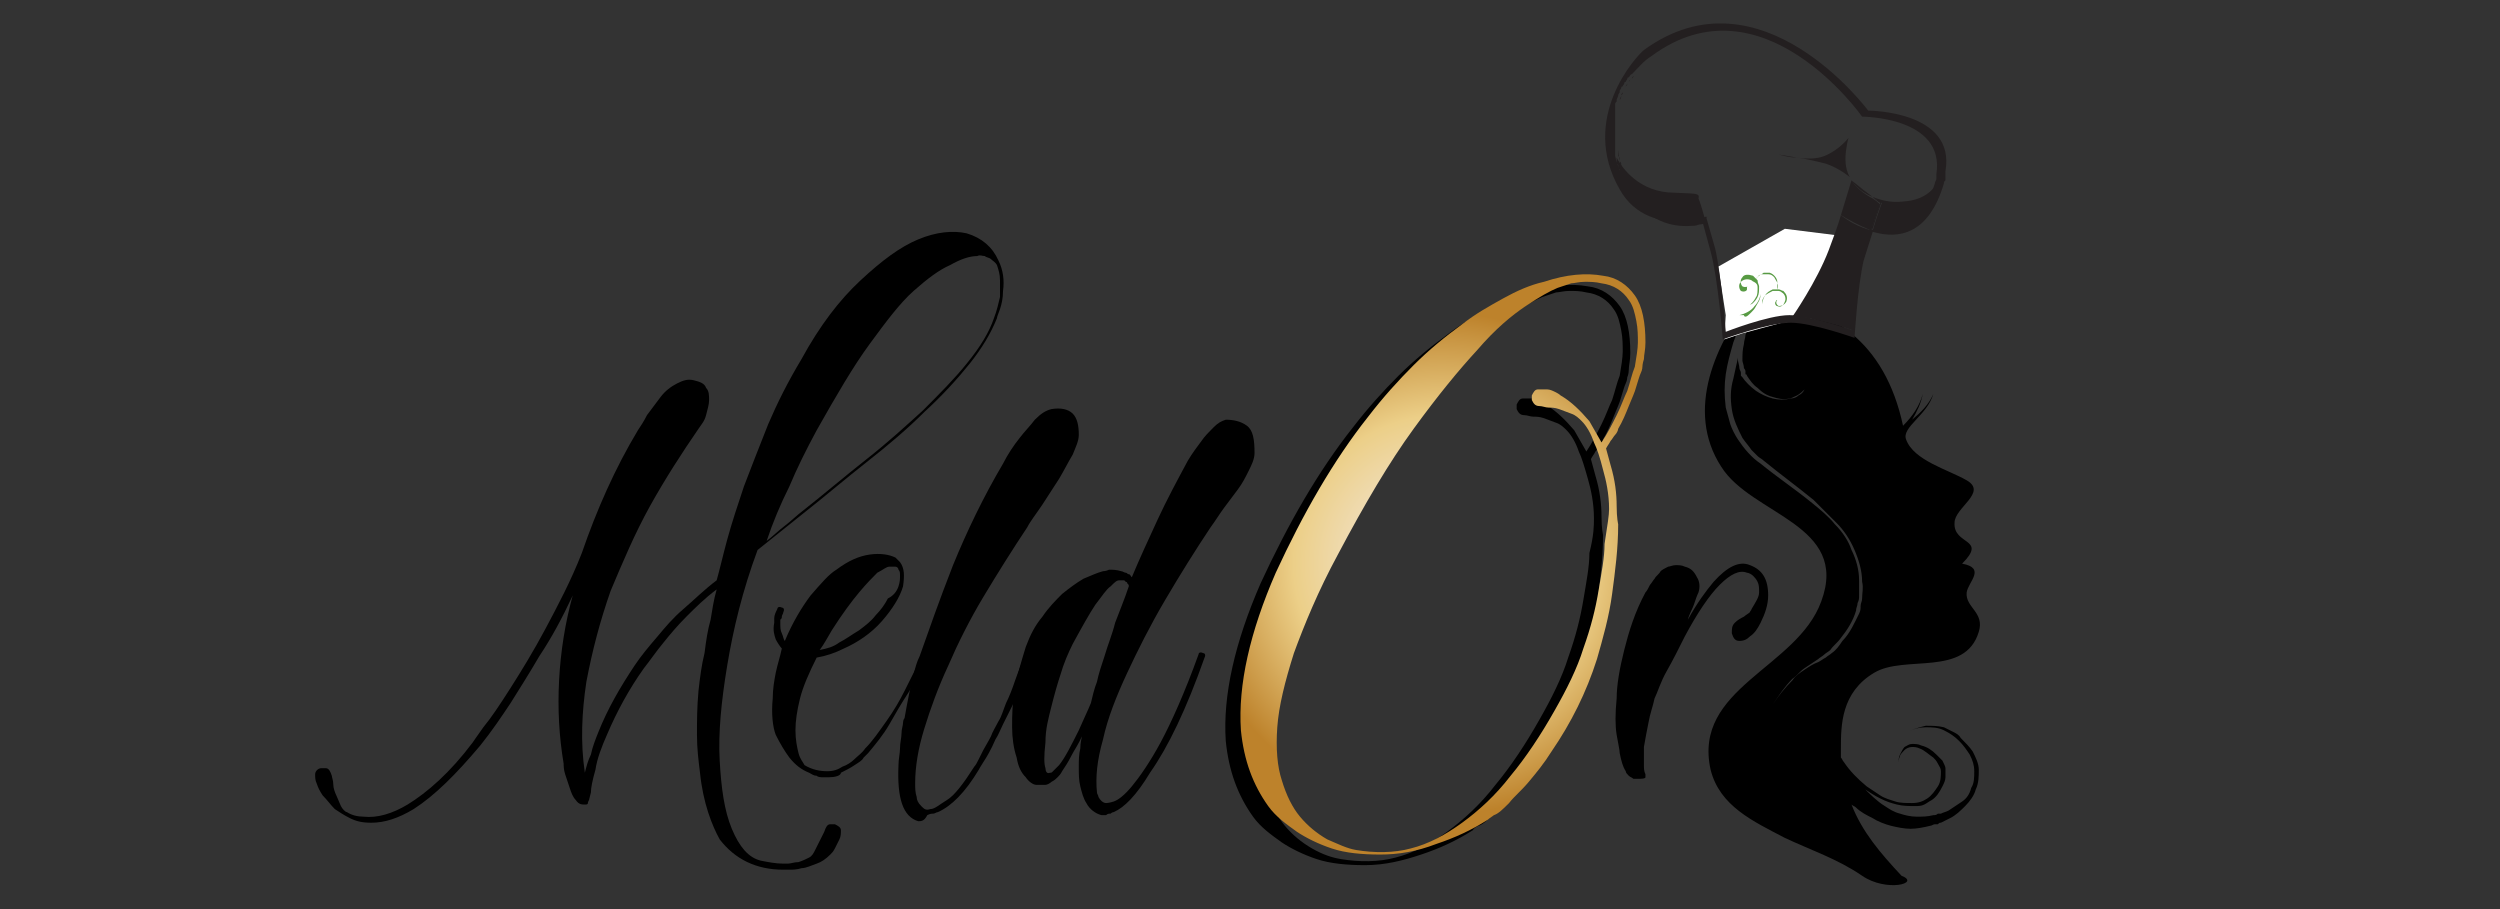 <?xml version="1.0" encoding="utf-8"?>
<!-- Generator: Adobe Illustrator 22.0.1, SVG Export Plug-In . SVG Version: 6.00 Build 0)  -->
<svg version="1.1" id="Layer_1" xmlns="http://www.w3.org/2000/svg" xmlns:xlink="http://www.w3.org/1999/xlink" x="0px" y="0px"
	 viewBox="0 0 165 60" style="enable-background:new 0 0 165 60;" xml:space="preserve">
<rect x="0" y="0" width="165" height="60" fill="#333333" stroke="none"/>
<style type="text/css">
	.st0{enable-background:new    ;}
	.st1{fill:url(#SVGID_1_);}
	.st2{fill:#FFFFFF;}
	.st3{fill:#231F20;}
	.st4{fill:#579A43;}
</style>
<g>
	<g class="st0">
		<path d="M47.3,38.9c-0.8,0.6-1.4,1.2-2,1.8c-0.6,0.6-1.1,1.2-1.5,1.7c-0.5,0.6-0.9,1.2-1.3,1.7c-1,1.4-1.8,2.9-2.4,4.3
			c-0.4,0.9-0.7,1.7-0.8,2.4c-0.2,0.7-0.3,1.2-0.3,1.5l-0.1,0.4c0,0.1-0.1,0.2-0.1,0.3c0,0.1-0.1,0.1-0.2,0.1c-0.2,0-0.4,0-0.6-0.3
			c-0.2-0.2-0.3-0.5-0.4-0.8c-0.1-0.3-0.2-0.6-0.3-0.9s-0.1-0.6-0.1-0.7c-0.3-1.8-0.4-3.6-0.3-5.5c0.1-1.9,0.4-3.8,0.9-5.6
			c-0.7,1.5-1.4,2.8-2.2,4c-0.7,1.2-1.4,2.3-1.9,3.1c-0.6,0.9-1.2,1.8-2,2.8c-1.6,1.9-3,3.3-4.4,4.2c-1,0.6-1.9,0.9-2.8,0.9
			c-0.6,0-1-0.1-1.4-0.3c-0.4-0.2-0.7-0.4-1-0.6c-0.3-0.3-0.5-0.6-0.8-0.9c-0.2-0.3-0.3-0.5-0.4-0.8c-0.1-0.2-0.1-0.4-0.1-0.6
			c0-0.2,0.2-0.4,0.4-0.4c0.1,0,0.2,0,0.3,0c0.2,0,0.3,0.2,0.4,0.5c0,0.1,0.1,0.3,0.1,0.6c0,0.2,0.1,0.5,0.2,0.7
			c0.1,0.2,0.2,0.5,0.3,0.7c0.1,0.2,0.3,0.4,0.4,0.4c0.3,0.2,0.7,0.3,1.1,0.3c0.9,0.1,1.9-0.2,2.9-0.8c1.3-0.8,2.8-2.1,4.3-4.1
			c0,0,0.2-0.3,0.7-1c0.5-0.6,1.1-1.5,1.8-2.6c0.7-1.1,1.5-2.4,2.3-3.9s1.7-3.2,2.4-5c1-2.9,2.2-5.6,3.7-8.1c0.2-0.3,0.4-0.6,0.6-1
			c0.3-0.4,0.6-0.8,0.9-1.2c0.3-0.4,0.7-0.7,1.1-0.9c0.4-0.2,0.7-0.3,1.1-0.2c0.4,0.1,0.7,0.2,0.8,0.5c0.2,0.2,0.2,0.5,0.2,0.8
			s-0.1,0.6-0.2,1s-0.3,0.6-0.5,0.9c-1.1,1.6-2.2,3.3-3.2,5.1c-1,1.8-1.8,3.7-2.6,5.6c-0.7,2-1.2,3.9-1.6,6c-0.3,2-0.4,4-0.1,6
			c0.1-0.4,0.2-0.8,0.4-1.2c0.1-0.5,0.3-1,0.5-1.5c0.6-1.5,1.4-2.9,2.4-4.4c0.4-0.6,0.9-1.2,1.5-1.9c0.5-0.6,1-1.2,1.7-1.8
			s1.4-1.3,2.2-1.9c0.2-0.7,0.4-1.6,0.7-2.7c0.3-1.1,0.7-2.3,1.1-3.5c0.5-1.3,1-2.6,1.6-4.1c0.6-1.4,1.3-2.8,2.2-4.3
			c1.2-2.2,2.5-3.9,3.9-5.2c1.4-1.3,2.6-2.2,3.8-2.7c1.2-0.5,2.3-0.6,3.2-0.4c1,0.3,1.7,0.9,2.1,1.8c0.3,0.6,0.4,1.3,0.3,2
			c0,0.5-0.1,0.9-0.2,1.2c-0.1,0.3-0.2,0.5-0.2,0.6c-0.4,1-1,2-1.8,3c-0.8,1-1.8,2.1-3,3.2c-1.1,1.1-2.4,2.2-3.8,3.3
			c-1.4,1.1-2.8,2.3-4.2,3.4c-0.5,0.4-1,0.8-1.5,1.2c-0.5,0.4-1,0.8-1.5,1.2c-1,2.7-1.6,5.2-2,7.6c-0.4,2.4-0.6,4.5-0.5,6.3
			s0.3,3.3,0.8,4.5c0.5,1.2,1.1,1.9,1.9,2.1c0.5,0.1,1,0.2,1.5,0.2c0,0,0.1,0,0.3,0c0.2,0,0.4-0.1,0.7-0.1c0.3-0.1,0.5-0.2,0.7-0.3
			s0.3-0.3,0.4-0.5c0.1-0.2,0.2-0.4,0.3-0.6c0.1-0.2,0.2-0.4,0.3-0.6c0.1-0.3,0.2-0.5,0.4-0.5c0.1,0,0.2,0,0.3,0
			c0.2,0.1,0.4,0.2,0.4,0.4c0,0.2,0,0.4-0.1,0.6c-0.1,0.2-0.2,0.4-0.3,0.6c-0.1,0.2-0.2,0.3-0.3,0.4c-0.3,0.3-0.6,0.5-0.9,0.6
			s-0.7,0.3-1,0.3c-0.3,0.1-0.6,0.1-0.8,0.1c-0.2,0-0.4,0-0.4,0c-1.8,0-3.2-0.7-4.2-2C47,54.5,46.4,53,46.2,51
			c-0.1-0.8-0.2-1.6-0.2-2.5c0-0.9,0-1.8,0.1-2.9c0.1-0.9,0.2-1.7,0.4-2.5c0.1-0.8,0.2-1.5,0.4-2.2C47,40.3,47.1,39.6,47.3,38.9z
			 M65.6,21c0.2-0.5,0.3-1,0.4-1.4c0-0.4,0-0.8,0-1.1c0-0.4-0.1-0.7-0.2-1c-0.1-0.2-0.3-0.3-0.4-0.4c-0.1-0.1-0.3-0.1-0.4-0.2
			c-0.2,0-0.3-0.1-0.5,0c-0.5,0-1.1,0.2-1.8,0.6c-0.7,0.3-1.5,0.9-2.4,1.7c-0.9,0.8-1.8,2-2.9,3.5c-1.1,1.5-2.2,3.4-3.5,5.7
			c-0.7,1.3-1.3,2.5-1.8,3.7c-0.6,1.2-1.1,2.4-1.5,3.6c0.4-0.3,0.8-0.7,1.2-1c0.4-0.3,0.8-0.7,1.2-1c1.4-1.1,2.8-2.3,4.2-3.4
			c1.4-1.1,2.6-2.2,3.7-3.2c1.1-1.1,2.1-2.1,2.9-3.1C64.7,22.9,65.3,21.9,65.6,21z"/>
		<path d="M54.7,51.3c-0.1,0-0.2,0-0.4,0c-0.1,0-0.3,0-0.4-0.1c-0.2,0-0.3-0.1-0.5-0.2c-0.5-0.2-0.9-0.5-1.3-1
			c-0.3-0.4-0.6-0.9-0.9-1.5C51,48,50.9,47.1,51,46.1c0-0.6,0.1-1.2,0.2-1.7c0.1-0.5,0.3-1.1,0.4-1.6c-0.1-0.1-0.3-0.4-0.4-0.6
			c-0.1-0.3-0.2-0.6-0.1-1.1c0-0.1,0-0.2,0-0.3c0-0.2,0.1-0.4,0.2-0.6c0-0.1,0.1-0.2,0.3-0.1c0.1,0,0.2,0.1,0.1,0.3
			c0,0.1-0.1,0.2-0.1,0.3c0,0.1,0,0.1-0.1,0.2c0,0.1,0,0.1,0,0.2c0,0.3,0,0.5,0.1,0.7c0.1,0.2,0.1,0.4,0.2,0.5
			c0.5-1.2,1.1-2.2,1.7-3c0.7-0.8,1.2-1.4,1.7-1.7c0.8-0.6,1.5-0.9,2.2-1c0.7-0.1,1.3,0,1.7,0.2l0.1,0.1c0,0,0.1,0.1,0.1,0.1
			c0,0,0.1,0.1,0.1,0.1c0.3,0.4,0.3,0.9,0.2,1.6c-0.2,0.7-0.7,1.5-1.4,2.3s-1.6,1.4-2.5,1.8c-0.6,0.3-1.2,0.5-1.8,0.6
			c-0.5,1-0.9,1.9-1.1,2.7c-0.2,0.8-0.3,1.5-0.3,2.1c0,0.6,0.1,1.1,0.2,1.5c0.1,0.4,0.3,0.6,0.4,0.8c0.5,0.3,1,0.4,1.5,0.4
			c0.4,0,0.7-0.1,1-0.3c0.3-0.1,0.6-0.3,0.8-0.5c0.2-0.2,0.5-0.4,0.7-0.7c0.5-0.5,0.9-1.1,1.4-1.8c0.5-0.7,0.9-1.4,1.2-2
			c0.3-0.6,0.6-1.2,0.8-1.6c0.2-0.4,0.3-0.7,0.3-0.7c0-0.1,0.1-0.2,0.3-0.1c0.1,0,0.2,0.1,0.1,0.3c0,0-0.1,0.3-0.4,0.7
			s-0.5,1-0.9,1.6c-0.4,0.6-0.8,1.3-1.2,2c-0.4,0.7-0.9,1.3-1.4,1.9c0,0-0.1,0.1-0.3,0.3c-0.1,0.2-0.3,0.3-0.6,0.5s-0.5,0.3-0.9,0.5
			C55.5,51.2,55.1,51.3,54.7,51.3z M59.3,38.7c0.1-0.3,0.1-0.5,0.1-0.7c0-0.2,0-0.3-0.1-0.4c0-0.1-0.1-0.2-0.2-0.2
			c-0.1,0-0.2,0-0.4,0c-0.2,0-0.4,0.2-0.8,0.4c-0.3,0.3-0.7,0.7-1.2,1.3c-0.5,0.6-1.1,1.4-1.8,2.5c-0.3,0.5-0.5,0.9-0.8,1.3
			c0.5-0.1,0.9-0.2,1.3-0.5c0.4-0.2,0.8-0.5,1.3-0.8c0.4-0.3,0.8-0.6,1.1-1c0.3-0.3,0.6-0.7,0.8-1.1C59,39.3,59.2,39,59.3,38.7z"/>
		<path d="M60.6,54.2c-1-0.3-1.4-1.5-1.3-3.7c0-0.4,0.1-0.8,0.1-1.1c0-0.4,0.1-0.7,0.1-1c0-0.3,0.1-0.5,0.1-0.7
			c0-0.2,0.1-0.3,0.1-0.3c0.1-0.6,0.2-1.1,0.3-1.6c0.1-0.5,0.2-0.9,0.3-1.3c0.1-0.4,0.2-0.8,0.4-1.2c0.6-1.7,1.3-3.7,2.2-6
			c0.9-2.2,2-4.5,3.3-6.7c0.3-0.6,0.7-1.2,1.1-1.7c0.3-0.4,0.7-0.8,1-1.2c0.4-0.4,0.7-0.6,1.1-0.7c0.6-0.1,1.1,0,1.4,0.3
			c0.3,0.3,0.4,0.8,0.4,1.4c0,0.4-0.2,0.8-0.4,1.3c-0.3,0.5-0.6,1.1-0.9,1.6c-0.4,0.6-0.7,1.1-1.1,1.7c-0.4,0.6-0.8,1.1-1,1.5
			c-1,1.5-2,3.1-2.9,4.6c-0.9,1.5-1.7,3.1-2.3,4.5c-0.7,1.5-1.2,2.9-1.6,4.2c-0.4,1.3-0.6,2.5-0.6,3.6c0,0.3,0,0.6,0.1,0.9
			c0,0.2,0.1,0.4,0.3,0.6s0.3,0.3,0.6,0.2c0.3,0,0.6-0.3,1.1-0.6s1.1-1.1,1.8-2.2c0.1-0.1,0.2-0.3,0.3-0.5c0.1-0.2,0.2-0.4,0.3-0.6
			c0.1-0.2,0.3-0.5,0.5-0.9c0.1-0.3,0.3-0.6,0.5-1c0.2-0.3,0.3-0.7,0.5-1.2c0.2-0.4,0.4-0.9,0.6-1.5s0.5-1.2,0.7-2
			c0-0.1,0.1-0.2,0.3-0.1c0.1,0,0.2,0.1,0.1,0.3c-0.3,0.7-0.5,1.4-0.7,2s-0.4,1.1-0.6,1.5c-0.2,0.4-0.4,0.8-0.6,1.2
			c-0.2,0.4-0.3,0.7-0.5,1c-0.3,0.7-0.6,1.2-0.8,1.5c-0.2,0.3-0.3,0.5-0.3,0.5c-0.9,1.5-1.8,2.4-2.7,2.8c-0.1,0-0.2,0.1-0.3,0.1
			c-0.1,0-0.2,0-0.4,0.1C61,54.2,60.8,54.2,60.6,54.2z"/>
		<path d="M73.5,53.6c0,0-0.1,0-0.2,0.1c-0.1,0-0.2,0-0.3,0.1c-0.1,0-0.2,0-0.3,0c-0.4-0.1-0.8-0.4-1-0.8c-0.2-0.3-0.3-0.7-0.4-1.1
			c-0.1-0.4-0.1-0.8-0.1-1.3c0-0.4,0-0.8,0.1-1.2c0-0.4,0.1-0.7,0.1-0.8c-0.2,0.5-0.5,0.9-0.7,1.3c-0.2,0.4-0.4,0.7-0.6,1
			c-0.1,0.2-0.2,0.3-0.3,0.4c-0.1,0.1-0.2,0.2-0.4,0.3c-0.1,0.1-0.3,0.2-0.4,0.2c-0.2,0-0.4,0-0.6,0c-0.2,0-0.5-0.2-0.7-0.5
			c-0.3-0.3-0.5-0.7-0.6-1.3c-0.2-0.6-0.3-1.3-0.3-2c0-0.8,0-1.6,0.2-2.5c0.1-0.9,0.4-1.8,0.7-2.8c0.3-0.8,0.6-1.4,1.1-2
			c0.4-0.6,0.9-1.1,1.3-1.5c0.5-0.4,0.9-0.7,1.4-1c0.5-0.2,0.9-0.4,1.3-0.5c0,0,0.2,0,0.4-0.1c0.2,0,0.5,0,0.8,0.1
			c0.1,0,0.2,0.1,0.3,0.1c0.1,0,0.1,0.1,0.2,0.1s0.1,0.1,0.2,0.2c0.5-1.2,1.1-2.5,1.7-3.8c0.6-1.3,1.3-2.6,2-3.9
			c0.3-0.5,0.6-0.9,0.9-1.3c0.2-0.3,0.5-0.6,0.8-0.9c0.3-0.3,0.5-0.4,0.8-0.5c0.5,0,1,0.1,1.4,0.4c0.4,0.3,0.5,0.9,0.5,1.8
			c0,0.4-0.2,0.8-0.4,1.2s-0.4,0.8-0.7,1.2c-0.3,0.4-0.6,0.8-0.9,1.2s-0.6,0.9-0.9,1.3c-1,1.5-2,3.1-3,4.8s-1.8,3.3-2.5,4.8
			s-1.3,3-1.6,4.4c-0.4,1.4-0.5,2.5-0.4,3.5c0,0.1,0.1,0.2,0.1,0.3c0.1,0.2,0.3,0.4,0.5,0.4c0,0,0.2,0,0.5-0.1
			c0.3-0.1,0.7-0.4,1.2-1c0.5-0.6,1.2-1.6,1.9-2.9c0.7-1.3,1.6-3.3,2.5-5.8c0-0.1,0.1-0.2,0.3-0.1c0.1,0,0.2,0.1,0.1,0.3
			c-1.2,3.4-2.4,5.9-3.6,7.6C75,52.5,74.2,53.3,73.5,53.6z M69.3,51c0.1,0,0.1,0,0.2-0.1c0.1-0.1,0.1-0.1,0.2-0.2l0.2-0.2
			c0.4-0.5,0.8-1.3,1.3-2.3c0.3-0.7,0.6-1.3,0.8-1.8c0.1-0.4,0.2-0.9,0.4-1.4c0.1-0.5,0.3-1.1,0.5-1.7c0.2-0.7,0.5-1.4,0.7-2.2
			c0.3-0.8,0.6-1.5,0.9-2.4c0-0.1,0-0.1-0.1-0.2c0,0,0-0.1-0.1-0.1l-0.1-0.1c0,0-0.1,0-0.3,0s-0.3,0.1-0.6,0.4
			c-0.3,0.2-0.6,0.7-1,1.2c-0.4,0.6-0.9,1.5-1.5,2.6c-0.3,0.6-0.6,1.3-0.8,2c-0.2,0.6-0.4,1.3-0.6,2.1c-0.2,0.8-0.4,1.5-0.4,2.4
			c-0.1,0.9-0.1,1.4,0,1.7C69,50.9,69.1,51.1,69.3,51z"/>
		<path d="M90.1,57.1c-1.2,0-2.3-0.1-3.2-0.4c-0.9-0.3-1.7-0.7-2.3-1.1c-0.7-0.5-1.4-1-1.9-1.7c-1-1.4-1.6-3-1.8-5
			c-0.2-3,0.6-6.5,2.3-10.4c1.8-3.9,3.8-7.4,6.1-10.3c1-1.3,2-2.4,3-3.4c1-1,2.1-1.9,3.2-2.7c0.9-0.7,1.8-1.2,2.7-1.7
			c0.9-0.5,1.8-0.9,2.7-1.1c1.5-0.5,2.8-0.6,3.9-0.4c0.9,0.1,1.6,0.6,2.1,1.3c0.5,0.7,0.7,1.8,0.7,3.1c0,0.5-0.1,0.8-0.1,1.1
			s-0.1,0.5-0.1,0.5s0,0.2-0.1,0.4c-0.1,0.2-0.2,0.6-0.3,0.9c-0.1,0.4-0.3,0.8-0.5,1.3c-0.2,0.5-0.4,1-0.7,1.5
			c0,0.1-0.1,0.3-0.2,0.4c-0.1,0.1-0.2,0.3-0.3,0.4c-0.1,0.2-0.2,0.3-0.3,0.5l0.3,1.1c0.3,1,0.4,1.9,0.4,2.7c0,0.8,0.1,1.2,0.1,1.2
			c0,1.6-0.2,3.1-0.4,4.6c-0.2,1.5-0.6,2.9-1,4.3c-0.7,2.2-1.7,4.2-3,6.1c-0.5,0.8-1,1.4-1.5,2c-0.5,0.6-1,1-1.3,1.4
			c-0.4,0.4-0.7,0.7-1,0.8s-0.4,0.3-0.4,0.3c-1.1,0.7-2.2,1.2-3.4,1.6S91.4,57.1,90.1,57.1z M105.2,34.2c0-1-0.2-1.9-0.4-2.6
			s-0.4-1.4-0.6-1.8c-0.2-0.6-0.5-1.1-0.8-1.4c-0.2-0.2-0.4-0.4-0.7-0.5c-0.3-0.1-0.5-0.2-0.8-0.3c-0.3-0.1-0.5-0.1-0.7-0.1
			c-0.2,0-0.4-0.1-0.6-0.1c-0.3,0-0.4-0.2-0.5-0.4c0-0.1,0-0.2,0-0.3c0.1-0.2,0.2-0.4,0.4-0.4s0.4,0,0.6,0c0.2,0,0.4,0.1,0.6,0.2
			c0.2,0.1,0.3,0.2,0.3,0.2c0.7,0.4,1.3,1,1.9,1.7c0.3,0.5,0.5,0.9,0.8,1.4c0.4-0.6,0.7-1.2,1-1.8s0.5-1.2,0.7-1.6
			c0.2-0.6,0.3-1.1,0.5-1.6c0.1-0.6,0.2-1.2,0.2-1.6c0-0.4,0-0.9-0.1-1.4c-0.1-0.5-0.2-1-0.5-1.4c-0.4-0.6-1-1-1.8-1.1
			c-0.4-0.1-0.8-0.1-1.1-0.1c-0.4,0-0.7,0.1-0.9,0.1c-0.3,0.1-0.6,0.2-0.9,0.3c-0.5,0.2-1.2,0.6-2.1,1.2c-0.9,0.6-2,1.5-3.2,2.9
			s-2.6,3-4.2,5.2s-3.2,4.9-5,8.3c-1.3,2.4-2.2,4.6-2.9,6.5c-0.6,1.9-1,3.5-1.1,4.9s0,2.6,0.3,3.5c0.3,1,0.7,1.8,1.2,2.4
			c0.5,0.6,1.1,1.1,1.8,1.5s1.3,0.6,1.9,0.7c1.2,0.2,2.5,0.2,3.6-0.1c1.2-0.3,2.3-0.9,3.4-1.7c1.1-0.8,2.2-1.8,3.2-3.1
			c1-1.2,2-2.7,2.9-4.3c0.8-1.4,1.5-2.8,1.9-4.1c0.5-1.4,0.8-2.6,1-3.8c0.2-1.2,0.4-2.2,0.4-3.1C105.2,35.3,105.2,34.7,105.2,34.2z"
			/>
		<path d="M108.2,51.4c-0.2,0-0.3,0-0.4,0c-0.1-0.1-0.2-0.1-0.3-0.2c-0.1-0.1-0.2-0.2-0.2-0.3c-0.2-0.3-0.3-0.7-0.4-1.2
			c0-0.2-0.1-0.6-0.2-1.2c-0.1-0.6-0.1-1.4,0-2.4c0-0.9,0.2-2,0.5-3.2c0.3-1.2,0.7-2.5,1.4-3.8c0.1-0.1,0.2-0.3,0.3-0.5
			c0.1-0.1,0.2-0.3,0.3-0.4c0.1-0.2,0.3-0.3,0.4-0.5c0.1-0.1,0.3-0.2,0.5-0.3c0.1,0,0.3-0.1,0.5-0.1c0.2,0,0.4,0,0.6,0.1
			c0.4,0.1,0.6,0.3,0.8,0.7c0.2,0.3,0.2,0.7,0.1,1c-0.1,0.2-0.2,0.5-0.3,0.8s-0.3,0.6-0.4,1c0.6-1.1,1.2-1.9,1.7-2.5
			c0.9-1,1.7-1.4,2.4-1.1c0.8,0.3,1.2,0.9,1.2,2c0,0.6-0.2,1.2-0.5,1.8c-0.2,0.4-0.4,0.7-0.7,0.9c-0.2,0.2-0.4,0.3-0.7,0.3
			c-0.3,0-0.4-0.2-0.5-0.5c0-0.3,0-0.5,0.2-0.7c0.2-0.2,0.4-0.3,0.6-0.4c0.1-0.1,0.3-0.2,0.4-0.3c0-0.1,0.1-0.1,0.1-0.2
			c0.3-0.5,0.5-0.8,0.5-1.1s0-0.5-0.1-0.7c-0.1-0.2-0.2-0.3-0.3-0.4c-0.1-0.1-0.3-0.2-0.4-0.2c-0.5-0.2-1.1,0.1-1.8,0.8
			c-0.7,0.7-1.5,1.9-2.3,3.4c-0.4,0.8-0.8,1.6-1.2,2.3s-0.6,1.4-0.8,1.8c-0.1,0.5-0.3,1-0.4,1.6c-0.1,0.5-0.2,1-0.3,1.6
			c0,0.2,0,0.4,0,0.6c0,0.2,0,0.4,0,0.6c0,0.2,0,0.4,0.1,0.6c0,0,0,0.1,0,0.2S108.3,51.4,108.2,51.4z"/>
	</g>
	<g>
		
			<radialGradient id="SVGID_1_" cx="95.156" cy="24.798" r="16.564" gradientTransform="matrix(1 0 0 -1 0 62)" gradientUnits="userSpaceOnUse">
			<stop  offset="0.18" style="stop-color:#F2E6D8"/>
			<stop  offset="0.59" style="stop-color:#ECCF88"/>
			<stop  offset="1" style="stop-color:#BD822B"/>
		</radialGradient>
		<path class="st1" d="M91.1,56.4c-1.2,0-2.3-0.1-3.2-0.4c-0.9-0.3-1.7-0.7-2.3-1.1c-0.7-0.5-1.4-1-1.9-1.7c-1-1.4-1.6-3-1.8-5
			c-0.2-3,0.6-6.5,2.3-10.4c1.8-3.9,3.8-7.4,6.1-10.3c1-1.3,2-2.4,3-3.4s2.1-1.9,3.2-2.7c0.9-0.7,1.8-1.2,2.7-1.7
			c0.9-0.5,1.8-0.9,2.7-1.1c1.5-0.5,2.8-0.6,3.9-0.4c0.9,0.1,1.6,0.6,2.1,1.3c0.5,0.7,0.7,1.8,0.7,3.1c0,0.5-0.1,0.8-0.1,1.1
			c-0.1,0.3-0.1,0.5-0.1,0.5s0,0.2-0.1,0.4c-0.1,0.2-0.2,0.6-0.3,0.9c-0.1,0.4-0.3,0.8-0.5,1.3s-0.4,1-0.7,1.5
			c0,0.1-0.1,0.3-0.2,0.4s-0.2,0.3-0.3,0.4c-0.1,0.2-0.2,0.3-0.3,0.5l0.3,1.1c0.3,1,0.4,1.9,0.4,2.7s0.1,1.2,0.1,1.2
			c0,1.6-0.2,3.1-0.4,4.6c-0.2,1.5-0.6,2.9-1,4.3c-0.7,2.2-1.7,4.2-3,6.1c-0.5,0.8-1,1.4-1.5,2s-1,1-1.3,1.4c-0.4,0.4-0.7,0.7-1,0.8
			c-0.3,0.2-0.4,0.3-0.4,0.3c-1.1,0.7-2.2,1.2-3.4,1.6C93.5,56.2,92.3,56.4,91.1,56.4z M106.2,33.6c0-1-0.2-1.9-0.4-2.6
			c-0.2-0.8-0.4-1.4-0.6-1.8c-0.2-0.6-0.5-1.1-0.8-1.4c-0.2-0.2-0.4-0.4-0.7-0.5c-0.3-0.1-0.5-0.2-0.8-0.3c-0.3-0.1-0.5-0.1-0.7-0.1
			s-0.4-0.1-0.6-0.1c-0.3,0-0.4-0.2-0.5-0.4c0-0.1,0-0.2,0-0.3c0.1-0.2,0.2-0.4,0.4-0.4c0.2,0,0.4,0,0.6,0s0.4,0.1,0.6,0.2
			s0.3,0.2,0.3,0.2c0.7,0.4,1.3,1,1.9,1.7c0.3,0.5,0.5,0.9,0.8,1.4c0.4-0.6,0.7-1.2,1-1.8c0.3-0.6,0.5-1.2,0.7-1.6
			c0.2-0.6,0.3-1.1,0.5-1.6c0.1-0.6,0.2-1.2,0.2-1.6s0-0.9-0.1-1.4s-0.2-1-0.5-1.4c-0.4-0.6-1-1-1.8-1.1c-0.4-0.1-0.8-0.1-1.1-0.1
			c-0.4,0-0.7,0.1-0.9,0.1c-0.3,0.1-0.6,0.2-0.9,0.3c-0.5,0.2-1.2,0.6-2.1,1.2s-2,1.5-3.2,2.9c-1.2,1.3-2.6,3-4.2,5.2
			s-3.2,4.9-5,8.3c-1.3,2.4-2.2,4.6-2.9,6.5c-0.6,1.9-1,3.5-1.1,4.9s0,2.6,0.3,3.5c0.3,1,0.7,1.8,1.2,2.4c0.5,0.6,1.1,1.1,1.8,1.5
			c0.7,0.3,1.3,0.6,1.9,0.7c1.2,0.2,2.5,0.2,3.6-0.1c1.2-0.3,2.3-0.9,3.4-1.7s2.2-1.8,3.2-3.1c1-1.2,2-2.7,2.9-4.3
			c0.8-1.4,1.5-2.8,1.9-4.1c0.5-1.4,0.8-2.6,1-3.8s0.4-2.2,0.4-3.1C106.1,34.6,106.2,34,106.2,33.6z"/>
	</g>
	<g>
		<g>
			<path d="M120.2,39.7c1.9-5.1-4.6-5.7-6.6-8.9c-2.4-3.7-0.4-8.2,2.2-11.4c-0.5,1.1-1,2.1-1.4,3.2c-0.2,0.7-0.4,1.4-0.5,2.1
				s-0.1,1.4,0,2.2c0.1,0.4,0.2,0.7,0.3,1.1c0.1,0.3,0.3,0.7,0.5,1c0.4,0.6,0.9,1.2,1.5,1.6c1.1,0.9,2.3,1.7,3.4,2.6
				c0.5,0.4,1.1,0.9,1.5,1.4c0.5,0.5,0.9,1.1,1.1,1.7c0.3,0.6,0.5,1.3,0.5,2c0,0.3,0,0.7,0,1c0,0.2,0,0.3-0.1,0.5
				c0,0.2-0.1,0.3-0.1,0.5c-0.2,0.7-0.6,1.3-1,1.8c-0.2,0.3-0.5,0.5-0.7,0.8c-0.1,0.1-0.3,0.2-0.4,0.3s-0.3,0.2-0.4,0.3
				c-0.3,0.2-0.6,0.4-0.9,0.6c-0.3,0.2-0.5,0.5-0.8,0.7c-0.5,0.5-0.9,1.1-1.3,1.7c0.4-0.6,0.8-1.1,1.3-1.6c0.2-0.3,0.5-0.5,0.8-0.7
				s0.6-0.4,0.9-0.5c0.2-0.1,0.3-0.2,0.5-0.3c0.1-0.1,0.3-0.2,0.4-0.3c0.3-0.2,0.5-0.5,0.7-0.8c0.5-0.5,0.8-1.2,1.1-1.8
				c0.1-0.2,0.1-0.3,0.1-0.5s0.1-0.3,0.1-0.5c0-0.4,0.1-0.7,0-1.1c0-0.7-0.2-1.4-0.5-2.1c-0.3-0.7-0.7-1.3-1.2-1.8s-1-1-1.5-1.5
				c-1.1-0.9-2.2-1.7-3.3-2.6c-0.1-0.1-0.3-0.2-0.4-0.3c-0.1-0.1-0.2-0.2-0.4-0.4c-0.2-0.3-0.4-0.5-0.6-0.8
				c-0.3-0.6-0.6-1.2-0.7-1.9c-0.1-0.7-0.1-1.3,0.1-2c0.1-0.5,0.3-1.3,0.3-1.4c0,0,0,0,0,0.1c0,0.2,0.1,0.4,0.1,0.6
				c0,0.1,0.1,0.2,0.1,0.3c0,0,0,0,0,0.1v0.1l0.1,0.1c0.2,0.3,0.5,0.6,0.9,0.9c0.3,0.2,0.7,0.4,1.1,0.5s0.8,0.1,1.2,0
				c0.2,0,0.4-0.1,0.5-0.2c0.2-0.1,0.3-0.2,0.4-0.4c-0.1,0.1-0.3,0.3-0.5,0.4s-0.4,0.2-0.5,0.2c-0.4,0.1-0.8,0-1.1-0.1
				c-0.4-0.1-0.7-0.3-1-0.6c-0.3-0.2-0.5-0.5-0.7-0.8c0,0,0-0.1-0.1-0.1v-0.1c0,0,0,0,0-0.1s-0.1-0.2-0.1-0.2c0-0.2-0.1-0.4-0.1-0.5
				c0-0.4,0-0.7,0.1-1.1c0-0.2,0.1-0.4,0.1-0.6c0.3-0.8,0.7-1.5,1.1-2.3c4.5,0.4,8.1,2.7,9.3,8.3c0.6-0.6,1.1-1.3,1.3-2.1
				c-0.1,0.6-0.4,1.2-0.7,1.7c0.6-0.5,1.1-1,1.4-1.7c-0.4,1.4-2.1,2.2-1.8,3c0.5,1.4,2.8,2,4,2.7c1.4,0.8-0.8,1.8-0.8,2.8
				c-0.1,1.5,2.2,1,0.5,2.7c1.6,0.3,0.4,1.2,0.3,1.9c-0.1,1,1.2,1.3,0.8,2.6c-0.9,3-4.9,1.5-6.9,2.7c-2.2,1.3-2.2,3.5-2.2,5
				c0,0.2,0,0.4,0,0.6c0.1,0.1,0.1,0.2,0.2,0.3c0.4,0.6,0.9,1.1,1.5,1.6c0.3,0.2,0.6,0.4,0.9,0.6c0.3,0.2,0.7,0.3,1,0.4
				c0.3,0.1,0.7,0.1,1.1,0.1s0.7-0.1,1-0.3s0.5-0.5,0.7-0.8c0.2-0.3,0.2-0.7,0.2-1c0-0.2-0.1-0.3-0.2-0.5c-0.1-0.2-0.2-0.3-0.3-0.4
				c-0.3-0.2-0.6-0.5-0.9-0.6c-0.2-0.1-0.4-0.1-0.5-0.1c-0.2,0-0.4,0.1-0.5,0.2c-0.1,0.1-0.3,0.3-0.3,0.4c-0.1,0.2-0.1,0.4-0.1,0.5
				c0-0.2,0-0.4,0.1-0.6c0.1-0.2,0.2-0.4,0.3-0.5c0.2-0.1,0.3-0.2,0.5-0.2s0.4,0,0.6,0.1c0.4,0.1,0.7,0.3,1,0.6
				c0.1,0.1,0.3,0.3,0.4,0.4c0.1,0.2,0.2,0.4,0.2,0.5c0,0.2,0,0.4,0,0.6c0,0.2-0.1,0.4-0.2,0.6c-0.2,0.4-0.4,0.7-0.7,0.9
				c-0.2,0.1-0.3,0.2-0.5,0.3s-0.4,0.1-0.6,0.1c-0.4,0-0.8,0-1.2-0.1c-0.4-0.1-0.7-0.2-1.1-0.4s-0.7-0.4-1-0.6
				c-0.1-0.1-0.1-0.1-0.2-0.2c0.5,0.5,1,1,1.5,1.3c0.3,0.2,0.6,0.4,1,0.5c0.3,0.1,0.7,0.2,1.1,0.2s0.7,0,1.1-0.1
				c0.1,0,0.2,0,0.3-0.1l0,0l0,0h0.1h0.1c0.2-0.1,0.3-0.1,0.5-0.2c0.3-0.2,0.6-0.4,0.9-0.6c0.3-0.2,0.5-0.5,0.6-0.9
				c0.2-0.3,0.2-0.7,0.2-1.1c0-0.4-0.1-0.7-0.3-1.1c-0.2-0.3-0.4-0.6-0.7-0.9c-0.3-0.3-0.6-0.5-1-0.7c-0.4-0.2-0.8-0.2-1.2-0.2
				c-0.4,0-0.8,0.1-1.2,0.3c0.4-0.2,0.8-0.3,1.2-0.4c0.4,0,0.8,0,1.2,0.1c0.2,0.1,0.4,0.2,0.6,0.3c0.2,0.1,0.4,0.2,0.5,0.4
				c0.3,0.3,0.6,0.6,0.8,0.9c0.2,0.4,0.4,0.8,0.4,1.2s0,0.9-0.2,1.3c-0.1,0.4-0.4,0.8-0.7,1.1s-0.6,0.6-1,0.8
				c-0.2,0.1-0.4,0.2-0.6,0.3c-0.1,0-0.1,0-0.2,0.1h-0.1h-0.1c-0.1,0-0.2,0.1-0.3,0.1c-0.4,0.1-0.9,0.2-1.3,0.2s-0.9-0.1-1.3-0.2
				c-0.4-0.1-0.9-0.3-1.2-0.5c-0.4-0.2-0.8-0.4-1.1-0.7c-0.1-0.1-0.2-0.1-0.3-0.2c0.7,1.8,1.9,3.2,3.3,4.7c1.3,0.5-1,1.1-2.6,0
				s-3.4-1.7-5.1-2.5c-2.1-1.1-4.3-2.1-4.9-4.5C111.7,45.4,118.6,44.1,120.2,39.7z"/>
			<path d="M114.9,23.5L114.9,23.5L114.9,23.5z"/>
		</g>
		<polygon class="st2" points="113.4,17.6 113.9,20.8 113.8,22.4 115,22 117.6,21.3 119.2,21.1 119.8,21.1 121.6,17 122.6,15.7 
			117.8,15.1 		"/>
		<g>
			<path class="st3" d="M123.3,7.3c0,0-7.1-9.6-14.8-4c-0.5,0.4-4.3,4.5-1.6,9.2c1,1.8,2.8,2.2,4.1,2.1c-1,0-2.2-0.5-3.2-1.8
				c-0.5-0.7-1-1.6-1.2-2.5c0,0,0,0,0,0.1c0,0,0,0,0-0.1s0-0.1,0-0.2V10c0-0.1,0-0.2,0-0.3l0,0c0-0.1,0-0.2,0-0.3V9.3
				c0-0.1,0-0.1,0-0.2V9c0-0.1,0-0.1,0-0.2V8.7c0-0.1,0-0.1,0-0.2V8.4c0-0.1,0-0.2,0-0.2l0,0c0-0.1,0-0.2,0-0.3V7.8
				c0-0.1,0-0.1,0-0.2V7.5c0-0.1,0-0.1,0-0.2V7.2c0-0.1,0-0.1,0-0.2V6.9c0-0.1,0-0.1,0.1-0.2V6.6c0-0.1,0.1-0.2,0.1-0.3l0,0
				c0-0.1,0.1-0.2,0.1-0.2V6c0-0.1,0.1-0.1,0.1-0.2c0,0,0-0.1,0.1-0.1c0-0.1,0.1-0.1,0.1-0.2c0,0,0-0.1,0.1-0.1
				c0-0.1,0.1-0.1,0.1-0.2c0,0,0-0.1,0.1-0.1c0.1-0.1,0.1-0.2,0.2-0.2l0,0l0,0l0,0c0.4-0.4,0.8-0.9,1.3-1.2c7.3-5.4,13.9,4,13.9,4
				s5.5,0,4.9,3.8l0,0c0,0,0,0.1,0,0.2v0.1l0,0c0,0.1-0.1,0.2-0.1,0.3c-0.9,3.1-2.7,3.5-4.3,3c-0.2,0.6-0.4,1.2-0.6,1.8
				c-0.4,1.6-0.6,4.9-0.6,4.9s-2.7-1-4.1-1s-4.2,1.1-4.2,1.1s-0.3-3.8-0.7-5.5c-0.2-0.7-0.4-1.4-0.6-2.1c-0.1,0-0.2,0.1-0.3,0.1
				c0.2,0.7,0.4,1.5,0.6,2.2c0.5,1.8,0.8,5.8,0.8,5.8s3-1.1,4.5-1.1c1.4,0,4.2,1,4.2,1s0.2-3.4,0.6-5.1c0.2-0.6,0.4-1.3,0.6-1.9
				c1.7,0.5,3.7,0.2,4.7-3.2c0-0.1,0-0.1,0.1-0.2c0,0,0,0,0-0.1v-0.1v-0.1v-0.1v-0.1c0,0,0,0,0-0.1l0,0
				C129.1,7.3,123.3,7.3,123.3,7.3z"/>
			<path class="st3" d="M107.8,4.9C107.9,4.9,107.9,4.9,107.8,4.9C107.9,4.9,107.9,4.9,107.8,4.9z"/>
			<path class="st3" d="M127.9,11.8c0,0.1-0.1,0.2-0.1,0.3C127.9,12,127.9,11.9,127.9,11.8z"/>
			<path class="st3" d="M107.1,6.1C107.2,6,107.2,6,107.1,6.1C107.2,6,107.2,6,107.1,6.1z"/>
			<path class="st3" d="M107.3,5.8C107.3,5.8,107.3,5.7,107.3,5.8C107.3,5.7,107.3,5.8,107.3,5.8z"/>
			<path class="st3" d="M106.9,6.7L106.9,6.7L106.9,6.7z"/>
			<path class="st3" d="M107,6.3L107,6.3L107,6.3z"/>
			<path class="st3" d="M127.9,11.8C127.9,11.7,128,11.7,127.9,11.8C128,11.7,128,11.7,127.9,11.8C127.9,11.7,127.9,11.7,127.9,11.8
				z"/>
			<path class="st3" d="M107.4,5.5C107.5,5.5,107.5,5.5,107.4,5.5C107.5,5.5,107.5,5.5,107.4,5.5z"/>
			<path class="st3" d="M107.6,5.3C107.6,5.2,107.7,5.2,107.6,5.3C107.7,5.2,107.6,5.2,107.6,5.3z"/>
			<path class="st3" d="M107,6.3c0-0.1,0.1-0.2,0.1-0.2C107.1,6.2,107.1,6.2,107,6.3z"/>
			<path class="st3" d="M107.9,4.9L107.9,4.9L107.9,4.9z"/>
			<path class="st3" d="M107.7,5.2c0.1-0.1,0.1-0.2,0.2-0.2C107.8,5,107.7,5.1,107.7,5.2z"/>
			<path class="st3" d="M107.5,5.4c0-0.1,0.1-0.1,0.1-0.2C107.6,5.3,107.5,5.4,107.5,5.4z"/>
			<path class="st3" d="M107.3,5.7c0-0.1,0.1-0.1,0.1-0.2C107.4,5.6,107.4,5.6,107.3,5.7z"/>
			<path class="st3" d="M107.2,6c0-0.1,0.1-0.1,0.1-0.2C107.3,5.9,107.2,5.9,107.2,6z"/>
			<path class="st3" d="M106.9,6.6c0-0.1,0.1-0.2,0.1-0.3C107,6.4,107,6.5,106.9,6.6z"/>
			<path class="st3" d="M111.9,14.5c-0.3,0.1-0.5,0.1-0.8,0.1c0.5,0,0.9,0,1.3-0.1c0,0,0,0,0-0.1C112.2,14.4,112.1,14.4,111.9,14.5z
				"/>
			<path class="st3" d="M112.7,14.3c-0.1,0-0.2,0.1-0.3,0.1c0,0,0,0,0,0.1C112.5,14.4,112.6,14.4,112.7,14.3L112.7,14.3z"/>
			<path class="st3" d="M107.9,12.7c-0.1-0.1-0.1-0.1-0.2-0.2c0,0,0,0,0-0.1s-0.1-0.1-0.1-0.2c0,0,0-0.1-0.1-0.1
				c0-0.1-0.1-0.1-0.1-0.2c0,0,0-0.1-0.1-0.1c0-0.1-0.1-0.1-0.1-0.2v-0.1c0-0.1-0.1-0.1-0.1-0.2c0,0,0,0,0-0.1S107,11,107,10.9
				c0,0,0,0,0-0.1s-0.1-0.1-0.1-0.2v-0.1c0-0.1,0-0.1-0.1-0.2v-0.1c0-0.1,0-0.1,0-0.2l0,0V9.9C106.9,11.2,107.3,12,107.9,12.7
				c1,1.4,2.2,1.8,3.2,1.9c0.3,0,0.6-0.1,0.8-0.1C110.7,14.6,109.2,14.4,107.9,12.7z"/>
			<path class="st3" d="M107,11.2C107,11.1,107,11.1,107,11.2C107,11.1,107,11.1,107,11.2z"/>
			<path class="st3" d="M106.9,10.9C106.9,10.9,106.9,10.8,106.9,10.9C106.9,10.8,106.9,10.9,106.9,10.9z"/>
			<path class="st3" d="M107.2,11.5C107.2,11.5,107.2,11.4,107.2,11.5C107.2,11.4,107.2,11.5,107.2,11.5z"/>
			<path class="st3" d="M107.4,12C107.4,12,107.4,11.9,107.4,12C107.4,11.9,107.4,12,107.4,12z"/>
			<path class="st3" d="M107.7,12.5C107.7,12.5,107.7,12.4,107.7,12.5C107.7,12.4,107.7,12.5,107.7,12.5z"/>
			<path class="st3" d="M107.6,12.2C107.6,12.2,107.5,12.2,107.6,12.2C107.5,12.2,107.6,12.2,107.6,12.2z"/>
			<path class="st3" d="M107.3,11.8C107.3,11.7,107.3,11.7,107.3,11.8C107.3,11.7,107.3,11.7,107.3,11.8z"/>
			<path class="st3" d="M107.1,11.4c0-0.1-0.1-0.2-0.1-0.3C107.1,11.2,107.1,11.3,107.1,11.4z"/>
			<path class="st3" d="M107.4,11.9c0-0.1-0.1-0.1-0.1-0.2C107.3,11.8,107.4,11.9,107.4,11.9z"/>
			<path class="st3" d="M107.9,12.7c-0.1-0.1-0.1-0.1-0.2-0.2C107.8,12.6,107.8,12.6,107.9,12.7z"/>
			<path class="st3" d="M107.7,12.4c0-0.1-0.1-0.1-0.1-0.2C107.6,12.3,107.7,12.4,107.7,12.4z"/>
			<path class="st3" d="M107.5,12.2c0-0.1-0.1-0.1-0.1-0.2C107.5,12.1,107.5,12.1,107.5,12.2z"/>
			<path class="st3" d="M107,11.1c0-0.1-0.1-0.1-0.1-0.2C107,11,107,11,107,11.1z"/>
			<path class="st3" d="M107.3,11.7c0-0.1-0.1-0.1-0.1-0.2C107.2,11.5,107.2,11.6,107.3,11.7z"/>
			<path class="st3" d="M106.9,10.8c0-0.1,0-0.1-0.1-0.2C106.9,10.7,106.9,10.7,106.9,10.8z"/>
			<path class="st3" d="M111.9,14.5c0.2,0,0.3-0.1,0.5-0.1l0,0C112.2,14.4,112.1,14.4,111.9,14.5z"/>
			<path class="st3" d="M112.2,12.6L112.2,12.6L112.2,12.6L112.2,12.6z"/>
			<path class="st3" d="M110.1,12.7c-2.2-0.2-3.2-1.9-3.4-2.3l0,0c0,0.1,0,0.1,0,0.2v0.1c0,0.1,0,0.1,0.1,0.2V11
				c0,0.1,0,0.1,0.1,0.2c0,0,0,0,0,0.1s0.1,0.2,0.1,0.3c0,0,0,0,0,0.1s0.1,0.1,0.1,0.2V12c0,0.1,0.1,0.1,0.1,0.2c0,0,0,0.1,0.1,0.1
				c0,0.1,0.1,0.1,0.1,0.2c0,0,0,0.1,0.1,0.1c0,0.1,0.1,0.1,0.1,0.2c0,0,0,0,0,0.1c0.1,0.1,0.1,0.1,0.2,0.2c1.3,1.7,2.8,1.9,4,1.8
				c0.2,0,0.3-0.1,0.5-0.1l0,0c0.1,0,0.2-0.1,0.3-0.1c-0.2-0.7-0.4-1.4-0.5-1.6C112.2,12.7,111.9,12.8,110.1,12.7z"/>
			<path class="st3" d="M112.2,12.6L112.2,12.6L112.2,12.6z"/>
			<path class="st3" d="M128,11.4L128,11.4c0,0.1,0,0.2,0,0.2C128,11.5,128,11.4,128,11.4z"/>
			<path class="st3" d="M127.9,11.8L127.9,11.8L127.9,11.8z"/>
			<path class="st3" d="M125.6,13.3c-0.8,0.1-1.5-0.1-2-0.3c0.4,0.3,0.6,0.4,0.6,0.4s-0.3,0.8-0.6,1.8c1.6,0.4,3.4,0.1,4.3-3
				c0-0.1,0.1-0.2,0.1-0.3l0,0c0,0,0,0,0-0.1C127.8,12.2,127.3,13.2,125.6,13.3z"/>
			<path class="st3" d="M122.2,11.9L122.2,11.9L122.2,11.9z"/>
			<path class="st3" d="M128,11.7c0-0.1,0-0.1,0-0.2C128,11.5,128,11.6,128,11.7L128,11.7z"/>
			<path class="st3" d="M120.5,10.8c0.9,0.3,1.6,0.9,1.6,0.9s-0.3-0.4-0.3-1.2c0-0.7,0.2-1.4,0.2-1.4s-0.6,0.8-1.6,1.2
				c-0.5,0.2-1.2,0.2-1.8,0.1C119.3,10.5,120.1,10.7,120.5,10.8z"/>
			<path class="st3" d="M118.6,10.4c-0.6-0.1-1.2-0.2-1.2-0.2S118,10.4,118.6,10.4z"/>
			<path class="st3" d="M122.2,11.9c0.6,0.4,1.1,0.8,1.4,1.1C123.3,12.7,122.8,12.3,122.2,11.9z"/>
			<path class="st3" d="M122.9,17c-0.4,1.6-0.6,4.8-0.6,4.8s-2.6-0.9-4-0.9c1.4,0,4.1,1,4.1,1S122.5,18.6,122.9,17
				c0.3-0.6,0.5-1.2,0.6-1.8h-0.1C123.2,15.7,123,16.4,122.9,17z"/>
			<path class="st3" d="M122.2,11.9L122.2,11.9L122.2,11.9z"/>
			<path class="st3" d="M123.6,13L123.6,13L123.6,13z"/>
			<path class="st3" d="M122.2,11.9L122.2,11.9L122.2,11.9z"/>
			<path class="st3" d="M123.6,13L123.6,13c0.3,0.3,0.5,0.4,0.5,0.4s-0.3,0.8-0.6,1.7h0.1c0.3-1,0.6-1.8,0.6-1.8
				S123.9,13.2,123.6,13z"/>
			<path class="st3" d="M122.9,17c0.2-0.6,0.4-1.3,0.6-1.8c-0.8-0.2-1.5-0.6-2-1c-0.2,0.7-0.5,1.5-0.8,2.3c-0.8,2.1-2.4,4.4-2.4,4.4
				c1.4,0,4,0.9,4,0.9S122.4,18.6,122.9,17z"/>
			<path class="st3" d="M123.6,13L123.6,13c-0.4-0.3-0.8-0.6-1.4-1.1l0,0C122.2,11.9,122.6,12.6,123.6,13z"/>
			<path class="st3" d="M122.2,11.9L122.2,11.9c0,0-0.3,1-0.7,2.3c0.5,0.3,1.2,0.7,2,1c0.3-1,0.6-1.7,0.6-1.7s-0.2-0.2-0.5-0.4
				C122.6,12.6,122.2,11.9,122.2,11.9z"/>
			<path class="st3" d="M112.2,12.6C112.2,12.7,112.2,12.7,112.2,12.6C112.2,12.7,112.2,12.7,112.2,12.6z"/>
		</g>
	</g>
	<g>
		<g>
			<g>
				<path class="st4" d="M117.3,19.8c0,0-0.1,0-0.1,0.1c-0.1,0.1,0,0.3,0.1,0.3c0.2,0.1,0.4,0,0.5-0.3c0.1-0.2,0-0.5-0.2-0.6
					c-0.1-0.1-0.2-0.1-0.3-0.1c-0.1,0-0.2,0-0.3,0c-0.2,0.1-0.4,0.2-0.5,0.3c-0.2,0.3-0.2,0.6-0.2,0.6s0-0.1,0-0.2s0.1-0.3,0.2-0.4
					c0.1-0.2,0.3-0.3,0.5-0.4c0.1,0,0.2,0,0.4,0c0.1,0,0.2,0.1,0.3,0.1c0.2,0.2,0.3,0.4,0.2,0.7c-0.1,0.2-0.3,0.3-0.5,0.3
					C117.2,20.1,117.2,19.9,117.3,19.8C117.2,19.8,117.3,19.8,117.3,19.8z"/>
			</g>
		</g>
		<g>
			<g>
				<path class="st4" d="M115.3,18.9c0,0,0,0.1,0,0.2s-0.2,0.2-0.4,0.1c-0.1-0.1-0.2-0.4,0-0.6s0.5-0.2,0.7-0.1
					c0.1,0.1,0.2,0.1,0.3,0.2c0.1,0.1,0.1,0.2,0.1,0.3c0,0.2,0,0.5-0.1,0.6c-0.2,0.4-0.4,0.5-0.4,0.5s0.1,0,0.2-0.1s0.2-0.2,0.3-0.4
					c0.1-0.2,0.1-0.4,0.1-0.7c0-0.1-0.1-0.2-0.1-0.4c-0.1-0.1-0.2-0.2-0.3-0.3c-0.3-0.1-0.6-0.1-0.7,0.1c-0.2,0.2-0.1,0.5,0,0.6
					C115.2,19,115.4,18.9,115.3,18.9C115.4,19,115.3,18.9,115.3,18.9z"/>
			</g>
		</g>
		<g>
			<g>
				<path class="st4" d="M115.9,18.5c0,0,0-0.2,0.2-0.3c0.1-0.1,0.2-0.1,0.3-0.2c0.1,0,0.3,0,0.4,0c0.3,0.1,0.5,0.4,0.5,0.6
					s0,0.4,0,0.4s0,0,0,0.1l0,0c0,0,0.1-0.2,0-0.4c0-0.1-0.1-0.2-0.2-0.4c-0.1-0.1-0.2-0.2-0.4-0.2c-0.1,0-0.3,0-0.4,0
					s-0.3,0.1-0.3,0.2C115.9,18.3,115.9,18.5,115.9,18.5z"/>
			</g>
		</g>
		<g>
			<g>
				<path class="st4" d="M114.8,20.8c0.2,0,0.3,0,0.3,0s0,0.1,0.1,0.1s0.2-0.1,0.4-0.3c0.1-0.1,0.2-0.2,0.3-0.4
					c0.1-0.2,0.3-0.4,0.3-0.8c0,0.1-0.1,0.5-0.4,0.8C115.6,20.5,115.2,20.7,114.8,20.8z"/>
			</g>
		</g>
	</g>
</g>
</svg>
